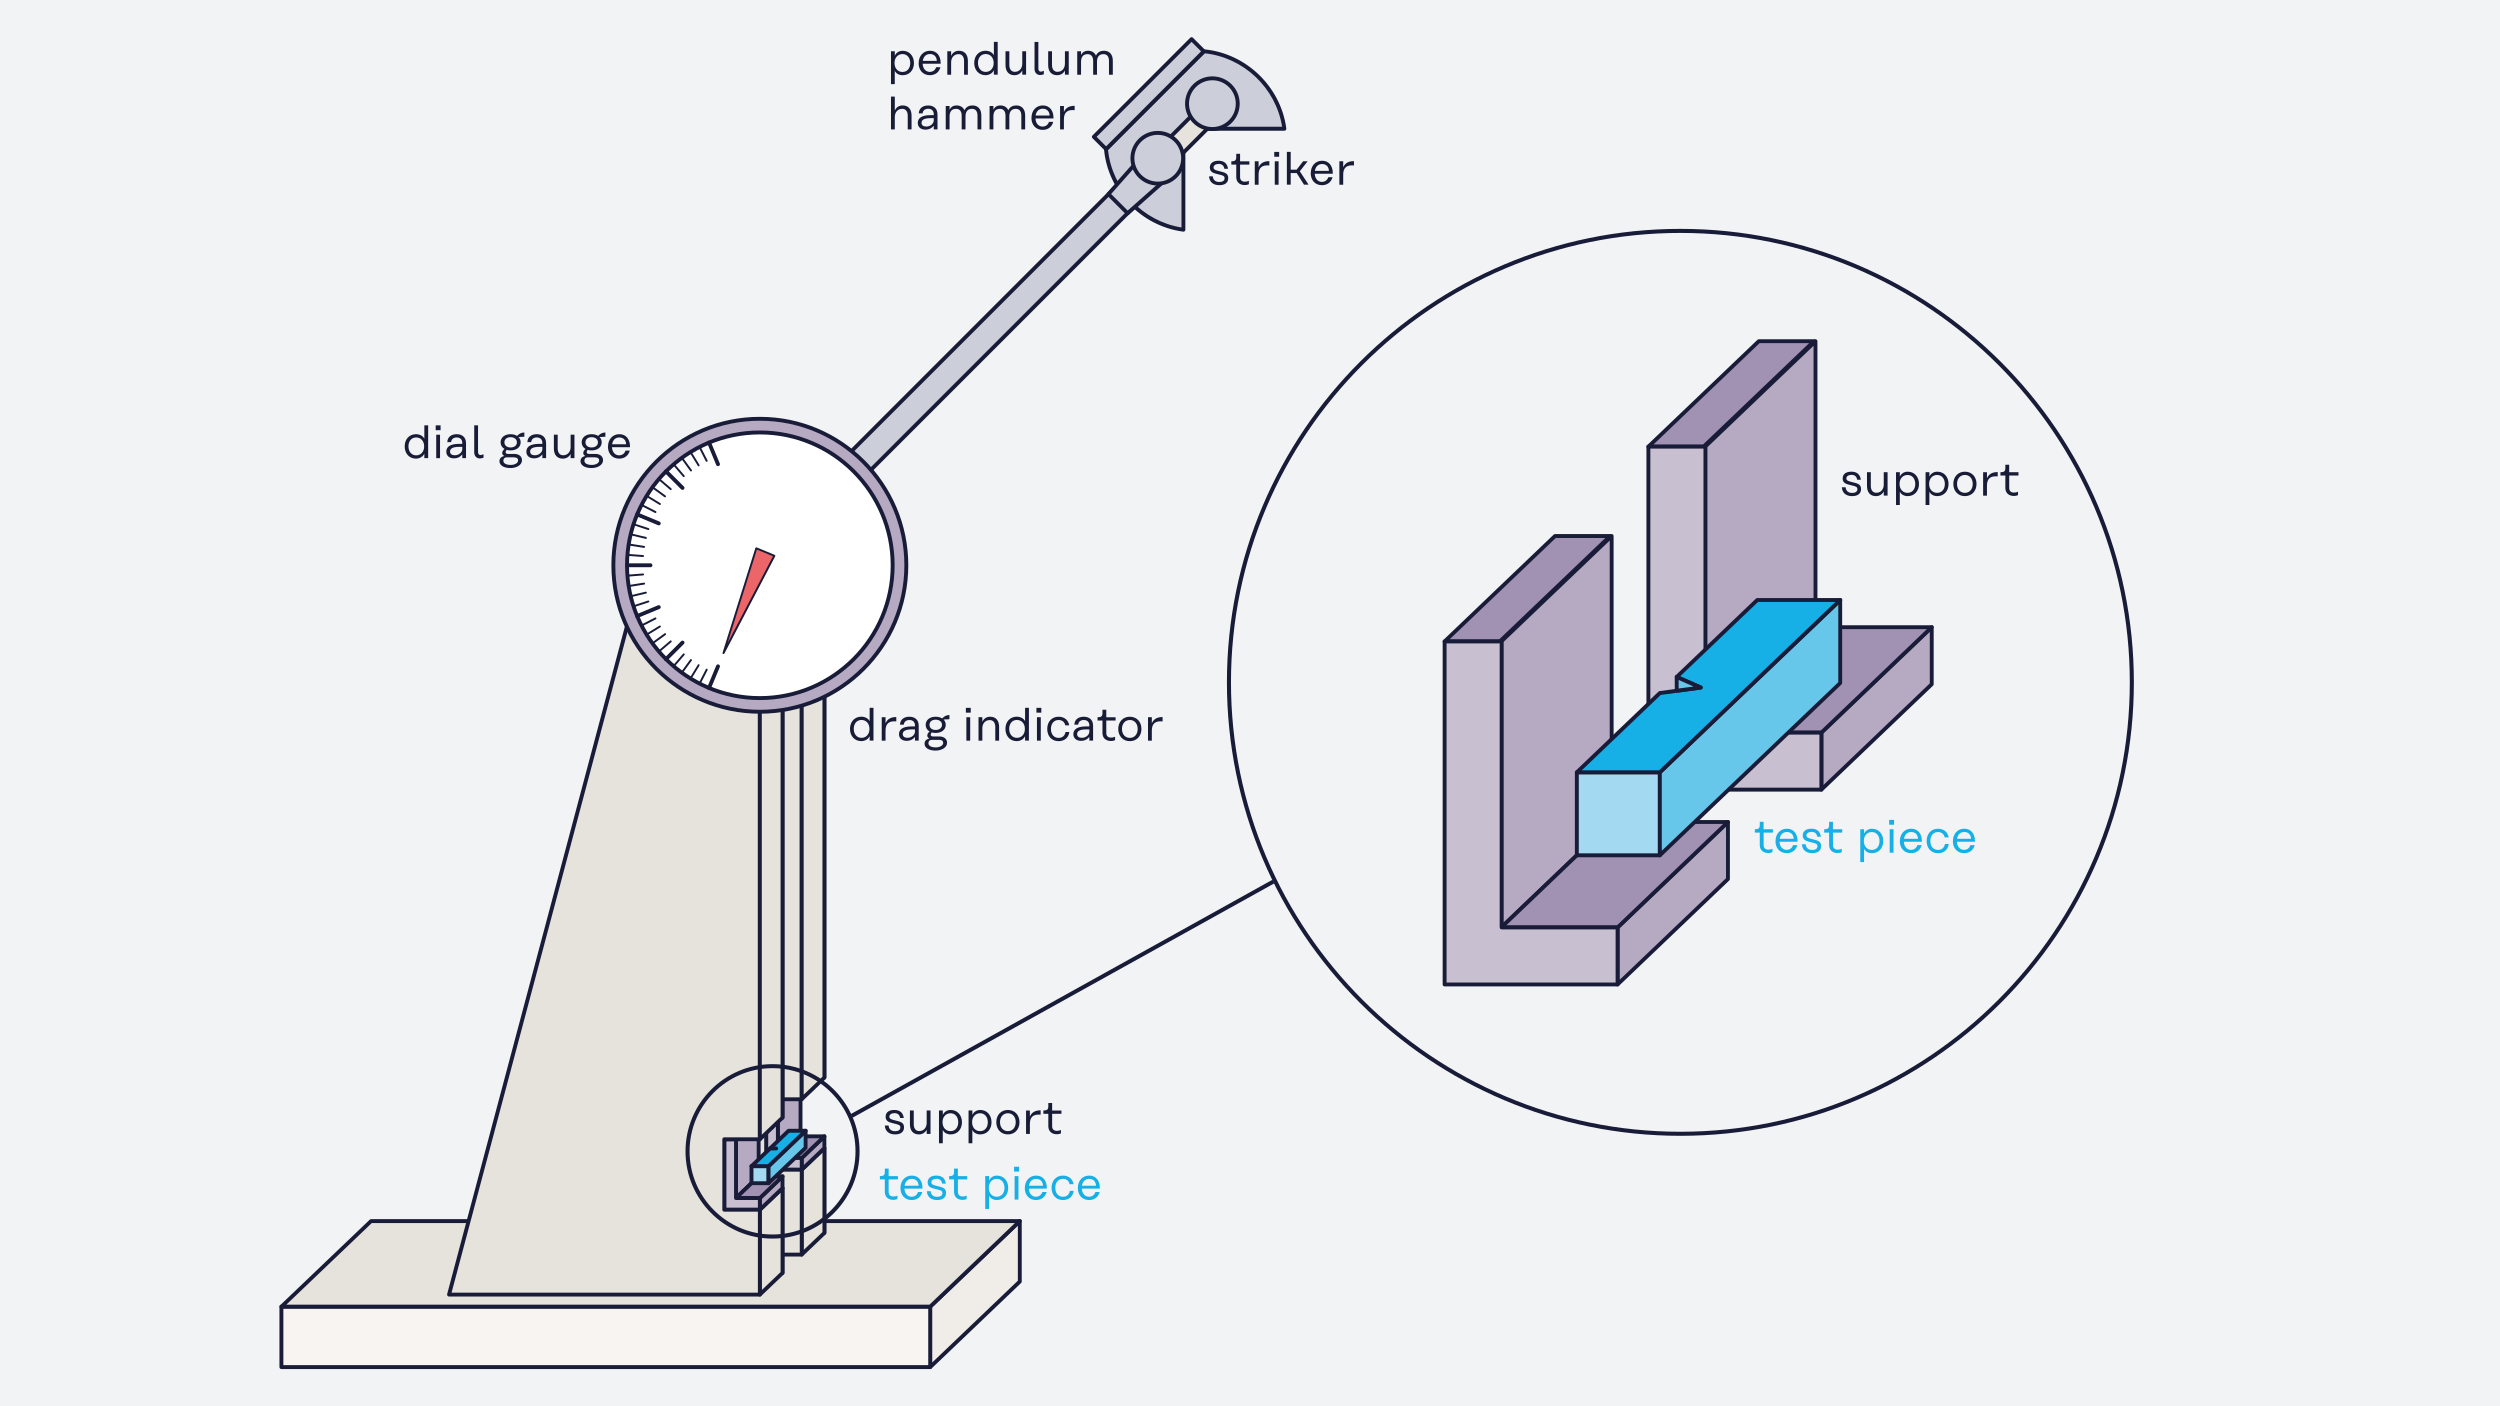 <?xml version="1.0" encoding="UTF-8"?>
<svg id="Ebene_1" data-name="Ebene 1" xmlns="http://www.w3.org/2000/svg" xmlns:xlink="http://www.w3.org/1999/xlink" viewBox="0 0 640 360">
  <defs>
    <style>
      .cls-1 {
        fill: none;
      }

      .cls-2 {
        clip-path: url(#clippath);
      }

      .cls-3 {
        fill: #f7f4f2;
      }

      .cls-4 {
        fill: #f2f3f5;
      }

      .cls-5 {
        fill: #66c7eb;
      }

      .cls-6 {
        fill: #f0ede8;
      }

      .cls-7 {
        fill: #ec6669;
      }

      .cls-8 {
        fill: #fff;
      }

      .cls-9 {
        fill: #e5e3db;
      }

      .cls-10 {
        fill: #b6a9c2;
      }

      .cls-11 {
        fill: #a192b3;
      }

      .cls-12 {
        fill: #a3d9f1;
      }

      .cls-13 {
        fill: #cccfd9;
      }

      .cls-14 {
        fill: #c8c0d1;
      }

      .cls-15 {
        fill: #191c38;
      }

      .cls-16 {
        fill: #191c37;
      }

      .cls-17 {
        fill: #16afe6;
      }

      .cls-18 {
        clip-path: url(#clippath-1);
      }

      .cls-19 {
        clip-path: url(#clippath-4);
      }

      .cls-20 {
        clip-path: url(#clippath-3);
      }

      .cls-21 {
        clip-path: url(#clippath-2);
      }
    </style>
    <clipPath id="clippath">
      <rect class="cls-1" width="640" height="360"/>
    </clipPath>
    <clipPath id="clippath-1">
      <rect class="cls-1" width="640" height="360"/>
    </clipPath>
    <clipPath id="clippath-2">
      <rect class="cls-1" width="640" height="360"/>
    </clipPath>
    <clipPath id="clippath-3">
      <rect class="cls-1" width="640" height="360"/>
    </clipPath>
    <clipPath id="clippath-4">
      <rect class="cls-1" width="640" height="360"/>
    </clipPath>
  </defs>
  <rect class="cls-4" width="640" height="360"/>
  <rect class="cls-13" x="174.13" y="93.82" width="133.92" height="6.9" transform="translate(1.83 198.96) rotate(-45)"/>
  <path class="cls-15" d="m196.18,147.77l-5.59-5.59,95.41-95.41,5.59,5.59-95.41,95.41Zm-4.17-5.59l4.17,4.17,93.99-93.99-4.17-4.17-93.99,93.99Z"/>
  <g class="cls-2">
    <path class="cls-13" d="m283.13,38.2c1.01,10.66,9.29,19.19,19.83,20.59v-19.73l-1.02-1.02,1.02-1.02v-4.08h4.08l1.02-1.02,1.02,1.02h19.73c-1.4-10.54-9.93-18.82-20.59-19.83l-25.09,25.09Z"/>
    <path class="cls-15" d="m302.96,59.3s-.04,0-.07,0c-10.72-1.43-19.24-10.27-20.26-21.04-.01-.15.04-.3.14-.4l25.09-25.09c.1-.11.25-.16.4-.14,10.76,1.02,19.61,9.54,21.04,20.26.02.14-.03.29-.12.4s-.23.17-.38.17h-19.73c-.13,0-.26-.05-.35-.15l-.67-.67-.67.67c-.09.09-.22.15-.35.15h-3.58v3.58c0,.13-.05.26-.15.35l-.67.67.67.67c.09.09.15.22.15.35v19.73c0,.14-.06.28-.17.38-.09.08-.21.12-.33.12Zm-19.31-20.9c1.06,10.01,8.89,18.24,18.81,19.83v-18.94l-.87-.88c-.2-.2-.2-.51,0-.71l.87-.88v-3.87c0-.28.22-.5.5-.5h3.87l.88-.88c.09-.09.22-.15.35-.15h0c.13,0,.26.05.35.15l.87.88h18.94c-1.58-9.92-9.82-17.75-19.83-18.81l-24.75,24.75Z"/>
  </g>
  <rect class="cls-13" x="276.41" y="21.88" width="35.38" height="4.44" transform="translate(69.1 215.01) rotate(-45)"/>
  <path class="cls-15" d="m283.16,38.67c-.13,0-.26-.05-.35-.15l-3.14-3.14c-.09-.09-.15-.22-.15-.35s.05-.26.15-.35l25.02-25.01c.2-.2.51-.2.71,0l3.14,3.14c.09.09.15.22.15.35s-.05.26-.15.35l-25.01,25.02c-.1.1-.23.15-.35.15Zm-2.43-3.64l2.43,2.43,24.31-24.31-2.43-2.43-24.31,24.31Z"/>
  <rect class="cls-9" x="297.15" y="31.57" width="14.08" height="5.19" transform="translate(64.94 225.11) rotate(-45)"/>
  <path class="cls-15" d="m301.05,41.69l-4.38-4.38,10.67-10.67,4.38,4.38-10.67,10.67Zm-2.97-4.38l2.97,2.97,9.25-9.25-2.96-2.97-9.25,9.25Z"/>
  <polygon class="cls-13" points="299.23 45.25 288.66 54.59 283.77 49.7 293.11 39.12 299.23 45.25"/>
  <path class="cls-15" d="m288.66,55.09c-.13,0-.26-.05-.35-.15l-4.9-4.9c-.19-.19-.2-.49-.02-.68l9.35-10.57c.09-.1.22-.16.36-.17.13,0,.27.05.37.15l6.12,6.12c.1.1.15.23.15.37,0,.14-.07.27-.17.36l-10.57,9.35c-.09.08-.21.13-.33.13Zm-4.21-5.42l4.23,4.23,9.82-8.68-5.37-5.37-8.68,9.82Z"/>
  <g class="cls-18">
    <path class="cls-13" d="m302.89,40.51c0,3.59-2.91,6.49-6.49,6.49s-6.49-2.91-6.49-6.49,2.91-6.49,6.49-6.49,6.49,2.91,6.49,6.49"/>
    <path class="cls-15" d="m296.39,47.5c-3.86,0-6.99-3.14-6.99-6.99s3.14-6.99,6.99-6.99,6.99,3.14,6.99,6.99-3.14,6.99-6.99,6.99Zm0-12.98c-3.3,0-5.99,2.69-5.99,5.99s2.69,5.99,5.99,5.99,5.99-2.69,5.99-5.99-2.69-5.99-5.99-5.99Z"/>
    <path class="cls-13" d="m316.86,26.53c0,3.59-2.91,6.49-6.49,6.49s-6.49-2.91-6.49-6.49,2.91-6.49,6.49-6.49,6.49,2.91,6.49,6.49"/>
    <path class="cls-15" d="m310.37,33.53c-3.86,0-6.99-3.14-6.99-6.99s3.14-6.99,6.99-6.99,6.99,3.14,6.99,6.99-3.14,6.99-6.99,6.99Zm0-12.98c-3.3,0-5.99,2.69-5.99,5.99s2.69,5.99,5.99,5.99,5.99-2.69,5.99-5.99-2.69-5.99-5.99-5.99Z"/>
  </g>
  <polygon class="cls-6" points="238.13 349.98 261.07 328.08 261.07 312.59 238.13 334.5 238.13 349.98"/>
  <path class="cls-15" d="m238.13,350.48c-.07,0-.13-.01-.2-.04-.18-.08-.3-.26-.3-.46v-15.48c0-.14.06-.27.15-.36l22.94-21.91c.15-.14.36-.18.54-.1.18.08.3.26.3.46v15.49c0,.14-.06.27-.15.36l-22.94,21.9c-.09.09-.22.14-.35.14Zm.5-15.77v14.1l21.94-20.95v-14.1l-21.94,20.95Z"/>
  <rect class="cls-3" x="72.04" y="334.5" width="166.08" height="15.48"/>
  <path class="cls-15" d="m238.13,350.48H72.04c-.28,0-.5-.22-.5-.5v-15.48c0-.28.22-.5.5-.5h166.08c.28,0,.5.22.5.5v15.48c0,.28-.22.5-.5.5Zm-165.58-1h165.08v-14.48H72.54v14.48Z"/>
  <polygon class="cls-9" points="94.98 312.59 72.05 334.5 238.13 334.5 261.07 312.59 94.98 312.59"/>
  <path class="cls-15" d="m238.13,335H72.05c-.2,0-.39-.12-.46-.31-.08-.19-.03-.41.12-.55l22.94-21.9c.09-.09.22-.14.35-.14h166.08c.2,0,.39.12.46.31.08.19.03.41-.12.55l-22.94,21.9c-.09.09-.22.14-.35.14Zm-164.84-1h164.64l21.89-20.9H95.18l-21.89,20.9Z"/>
  <polygon class="cls-9" points="201.95 293.9 201.95 275.86 211.05 275.86 211.05 128.91 181.2 128.91 131.49 315.63 211.05 315.63 211.05 293.9 201.95 293.9"/>
  <path class="cls-15" d="m211.05,316.13h-79.56c-.16,0-.3-.07-.4-.2s-.13-.28-.09-.43l49.71-186.72c.06-.22.26-.37.48-.37h29.85c.28,0,.5.22.5.5v146.95c0,.28-.22.5-.5.5h-8.6v17.04h8.6c.28,0,.5.22.5.5v21.73c0,.28-.22.5-.5.5Zm-78.91-1h78.41v-20.73h-8.6c-.28,0-.5-.22-.5-.5v-18.04c0-.28.22-.5.5-.5h8.6v-145.95h-28.97l-49.45,185.72Z"/>
  <polygon class="cls-9" points="205.24 321.17 211.05 315.63 211.05 293.9 205.24 299.45 205.24 321.17"/>
  <path class="cls-15" d="m205.24,321.67c-.07,0-.13-.01-.2-.04-.18-.08-.3-.26-.3-.46v-21.73c0-.14.06-.27.15-.36l5.81-5.55c.14-.14.36-.18.54-.1.18.08.3.26.3.46v21.73c0,.14-.06.27-.15.36l-5.81,5.55c-.09.09-.22.14-.35.14Zm.5-22.01v20.34l4.81-4.59v-20.34l-4.81,4.59Z"/>
  <polygon class="cls-10" points="205.24 296.45 211.05 290.9 211.05 293.9 205.24 299.45 205.24 296.45"/>
  <path class="cls-15" d="m205.24,299.95c-.07,0-.13-.01-.2-.04-.18-.08-.3-.26-.3-.46v-3c0-.14.06-.27.15-.36l5.81-5.55c.14-.14.36-.18.54-.1.18.08.3.26.3.46v3c0,.14-.06.27-.15.36l-5.81,5.55c-.09.09-.22.14-.35.14Zm.5-3.29v1.62l4.81-4.59v-1.62l-4.81,4.59Z"/>
  <polygon class="cls-10" points="199.13 281.4 204.94 275.86 204.94 290.9 199.13 296.45 199.13 281.4"/>
  <path class="cls-15" d="m199.13,296.95c-.07,0-.13-.01-.2-.04-.18-.08-.3-.26-.3-.46v-15.04c0-.14.06-.27.15-.36l5.81-5.55c.15-.14.36-.18.54-.1.18.08.3.26.3.46v15.04c0,.14-.06.27-.15.36l-5.81,5.55c-.09.09-.22.14-.35.14Zm.5-15.33v13.66l4.81-4.59v-13.66l-4.81,4.59Z"/>
  <polygon class="cls-11" points="199.05 281.4 204.86 275.86 201.95 275.86 196.14 281.4 199.05 281.4"/>
  <path class="cls-15" d="m199.05,281.9h-2.9c-.2,0-.39-.12-.46-.31-.08-.19-.03-.41.12-.55l5.81-5.55c.09-.09.22-.14.35-.14h2.9c.2,0,.39.12.46.31.08.19.03.41-.12.55l-5.81,5.55c-.09.09-.22.14-.35.14Zm-1.66-1h1.46l4.76-4.55h-1.46l-4.76,4.55Z"/>
  <polygon class="cls-11" points="205.24 296.45 211.05 290.9 204.94 290.9 199.13 296.45 205.24 296.45"/>
  <path class="cls-15" d="m205.24,296.95h-6.12c-.2,0-.39-.12-.46-.31-.08-.19-.03-.41.12-.55l5.81-5.55c.09-.09.22-.14.35-.14h6.12c.2,0,.39.12.46.31.08.19.03.41-.12.55l-5.81,5.55c-.09.09-.22.14-.35.14Zm-4.87-1h4.67l4.76-4.55h-4.67l-4.76,4.55Z"/>
  <polygon class="cls-14" points="205.24 296.45 199.15 296.45 199.15 281.4 196.15 281.4 196.15 299.45 205.24 299.45 205.24 296.45"/>
  <path class="cls-15" d="m205.24,299.95h-9.1c-.28,0-.5-.22-.5-.5v-18.04c0-.28.22-.5.5-.5h3c.28,0,.5.22.5.5v14.54h5.6c.28,0,.5.22.5.5v3c0,.28-.22.5-.5.5Zm-8.6-1h8.1v-2h-5.6c-.28,0-.5-.22-.5-.5v-14.54h-2v17.04Z"/>
  <polygon class="cls-9" points="196.15 299.45 196.15 281.4 205.24 281.4 205.24 134.46 175.39 134.46 125.68 321.18 205.24 321.18 205.24 299.45 196.15 299.45"/>
  <path class="cls-15" d="m205.24,321.68h-79.56c-.16,0-.3-.07-.4-.2s-.13-.28-.09-.43l49.71-186.72c.06-.22.26-.37.48-.37h29.85c.28,0,.5.22.5.5v146.95c0,.28-.22.5-.5.5h-8.6v17.04h8.6c.28,0,.5.22.5.5v21.73c0,.28-.22.5-.5.5Zm-78.91-1h78.41v-20.73h-8.6c-.28,0-.5-.22-.5-.5v-18.04c0-.28.22-.5.5-.5h8.6v-145.95h-28.97l-49.45,185.72Z"/>
  <polygon class="cls-9" points="205.24 281.4 211.05 275.86 211.05 128.91 205.24 134.46 205.24 281.4"/>
  <path class="cls-15" d="m205.24,281.9c-.07,0-.13-.01-.2-.04-.18-.08-.3-.26-.3-.46v-146.95c0-.14.06-.27.15-.36l5.81-5.55c.14-.14.36-.18.54-.1.18.08.3.26.3.46v146.95c0,.14-.06.27-.15.36l-5.81,5.55c-.09.09-.22.14-.35.14Zm.5-147.23v145.56l4.81-4.59v-145.56l-4.81,4.59Z"/>
  <polygon class="cls-9" points="191.23 304.15 191.23 286.11 200.33 286.11 200.33 139.16 170.48 139.16 120.77 325.88 200.33 325.88 200.33 304.15 191.23 304.15"/>
  <path class="cls-15" d="m200.33,326.38h-79.56c-.16,0-.3-.07-.4-.2s-.13-.28-.09-.43l49.71-186.72c.06-.22.26-.37.48-.37h29.85c.28,0,.5.22.5.5v146.95c0,.28-.22.5-.5.5h-8.6v17.04h8.6c.28,0,.5.22.5.5v21.73c0,.28-.22.5-.5.5Zm-78.91-1h78.41v-20.73h-8.6c-.28,0-.5-.22-.5-.5v-18.04c0-.28.22-.5.5-.5h8.6v-145.95h-28.97l-49.45,185.72Z"/>
  <polygon class="cls-9" points="194.52 331.42 200.33 325.88 200.33 304.15 194.52 309.7 194.52 331.42"/>
  <path class="cls-15" d="m194.52,331.92c-.07,0-.13-.01-.2-.04-.18-.08-.3-.26-.3-.46v-21.73c0-.14.06-.27.15-.36l5.81-5.55c.14-.14.36-.18.54-.1s.3.26.3.46v21.73c0,.14-.06.27-.15.36l-5.81,5.55c-.09.09-.22.14-.35.14Zm.5-22.01v20.34l4.81-4.59v-20.34l-4.81,4.59Z"/>
  <polygon class="cls-10" points="194.52 306.7 200.33 301.15 200.33 304.15 194.52 309.7 194.52 306.7"/>
  <path class="cls-15" d="m194.52,310.2c-.07,0-.13-.01-.2-.04-.18-.08-.3-.26-.3-.46v-3c0-.14.06-.27.15-.36l5.81-5.55c.14-.14.36-.18.54-.1s.3.26.3.46v3c0,.14-.06.27-.15.36l-5.81,5.55c-.09.09-.22.14-.35.14Zm.5-3.29v1.62l4.81-4.59v-1.62l-4.81,4.59Z"/>
  <polygon class="cls-10" points="188.41 291.65 194.21 286.11 194.21 301.15 188.41 306.7 188.41 291.65"/>
  <path class="cls-15" d="m188.41,307.2c-.07,0-.13-.01-.2-.04-.18-.08-.3-.26-.3-.46v-15.04c0-.14.06-.27.15-.36l5.81-5.55c.14-.14.36-.18.54-.1.18.08.3.26.3.46v15.04c0,.14-.06.27-.15.36l-5.81,5.55c-.09.09-.22.14-.35.14Zm.5-15.33v13.66l4.81-4.59v-13.66l-4.81,4.59Z"/>
  <polygon class="cls-11" points="188.33 291.65 194.14 286.11 191.23 286.11 185.42 291.65 188.33 291.65"/>
  <path class="cls-15" d="m188.33,292.15h-2.9c-.2,0-.39-.12-.46-.31-.08-.19-.03-.41.12-.55l5.81-5.55c.09-.09.22-.14.35-.14h2.9c.2,0,.39.12.46.31.08.19.03.41-.12.55l-5.81,5.55c-.09.09-.22.14-.35.14Zm-1.66-1h1.46l4.76-4.55h-1.46l-4.76,4.55Z"/>
  <polygon class="cls-11" points="194.52 306.7 200.33 301.15 194.21 301.15 188.41 306.7 194.52 306.7"/>
  <path class="cls-15" d="m194.52,307.2h-6.12c-.2,0-.39-.12-.46-.31-.08-.19-.03-.41.12-.55l5.81-5.55c.09-.09.22-.14.35-.14h6.12c.2,0,.39.12.46.31.08.19.03.41-.12.55l-5.81,5.55c-.09.09-.22.14-.35.14Zm-4.87-1h4.67l4.76-4.55h-4.67l-4.76,4.55Z"/>
  <polygon class="cls-14" points="194.52 306.7 188.42 306.7 188.42 291.65 185.42 291.65 185.42 309.7 194.52 309.7 194.52 306.7"/>
  <path class="cls-15" d="m194.52,310.2h-9.1c-.28,0-.5-.22-.5-.5v-18.04c0-.28.22-.5.5-.5h3c.28,0,.5.22.5.5v14.54h5.6c.28,0,.5.22.5.5v3c0,.28-.22.5-.5.5Zm-8.6-1h8.1v-2h-5.6c-.28,0-.5-.22-.5-.5v-14.54h-2v17.04Z"/>
  <polygon class="cls-9" points="185.42 309.7 185.42 291.65 194.52 291.65 194.52 144.71 164.67 144.71 114.96 331.42 194.52 331.42 194.52 309.7 185.42 309.7"/>
  <path class="cls-15" d="m194.52,331.92h-79.56c-.16,0-.3-.07-.4-.2s-.13-.28-.09-.43l49.71-186.72c.06-.22.26-.37.48-.37h29.85c.28,0,.5.22.5.5v146.95c0,.28-.22.5-.5.5h-8.6v17.04h8.6c.28,0,.5.22.5.5v21.73c0,.28-.22.5-.5.5Zm-78.91-1h78.41v-20.73h-8.6c-.28,0-.5-.22-.5-.5v-18.04c0-.28.22-.5.5-.5h8.6v-145.95h-28.97l-49.45,185.72Z"/>
  <polygon class="cls-9" points="194.52 291.65 200.33 286.11 200.33 139.16 194.52 144.71 194.52 291.65"/>
  <path class="cls-15" d="m194.52,292.15c-.07,0-.13-.01-.2-.04-.18-.08-.3-.26-.3-.46v-146.95c0-.14.06-.27.15-.36l5.81-5.55c.14-.14.36-.18.54-.1.18.08.3.26.3.46v146.95c0,.14-.06.27-.15.36l-5.81,5.55c-.09.09-.22.14-.35.14Zm.5-147.23v145.56l4.81-4.59v-145.56l-4.81,4.59Z"/>
  <rect class="cls-12" x="192.38" y="298.54" width="4.37" height="4.37"/>
  <path class="cls-15" d="m196.75,303.4h-4.37c-.28,0-.5-.22-.5-.5v-4.37c0-.28.22-.5.5-.5h4.37c.28,0,.5.22.5.5v4.37c0,.28-.22.5-.5.5Zm-3.87-1h3.37v-3.37h-3.37v3.37Z"/>
  <polygon class="cls-5" points="206.24 289.47 196.75 298.54 196.75 302.9 206.24 293.84 206.24 289.47"/>
  <path class="cls-15" d="m196.75,303.4c-.07,0-.13-.01-.2-.04-.18-.08-.3-.26-.3-.46v-4.37c0-.14.06-.27.15-.36l9.49-9.06c.14-.14.36-.18.54-.1.18.08.3.26.3.46v4.37c0,.14-.06.27-.15.36l-9.49,9.06c-.09.09-.22.14-.35.14Zm.5-4.65v2.98l8.49-8.11v-2.98l-8.49,8.11Z"/>
  <polygon class="cls-17" points="206.24 289.47 196.75 298.54 192.38 298.54 201.87 289.47 206.24 289.47"/>
  <path class="cls-15" d="m196.75,299.04h-4.37c-.2,0-.39-.12-.46-.31-.08-.19-.03-.41.12-.55l9.49-9.06c.09-.09.22-.14.35-.14h4.37c.2,0,.39.12.46.31.08.19.03.41-.12.55l-9.49,9.06c-.09.09-.22.14-.35.14Zm-3.12-1h2.92l8.44-8.06h-2.92l-8.44,8.06Z"/>
  <path class="cls-15" d="m198.7,294.5h-1.57c-.28,0-.5-.22-.5-.5s.22-.5.5-.5h1.57c.28,0,.5.22.5.5s-.22.5-.5.5Z"/>
  <g class="cls-21">
    <path class="cls-10" d="m232.02,144.71c0,20.71-16.79,37.5-37.5,37.5s-37.5-16.79-37.5-37.5,16.79-37.5,37.5-37.5,37.5,16.79,37.5,37.5"/>
    <path class="cls-15" d="m194.52,182.71c-20.95,0-38-17.05-38-38s17.05-38,38-38,38,17.05,38,38-17.05,38-38,38Zm0-75c-20.4,0-37,16.6-37,37s16.6,37,37,37,37-16.6,37-37-16.6-37-37-37Z"/>
    <path class="cls-8" d="m228.52,144.71c0,18.78-15.22,34-34,34s-34-15.22-34-34,15.22-34,34-34,34,15.22,34,34"/>
    <path class="cls-15" d="m194.52,179.21c-19.02,0-34.5-15.48-34.5-34.5s15.48-34.5,34.5-34.5,34.5,15.48,34.5,34.5-15.48,34.5-34.5,34.5Zm0-68c-18.47,0-33.5,15.03-33.5,33.5s15.03,33.5,33.5,33.5,33.5-15.03,33.5-33.5-15.03-33.5-33.5-33.5Z"/>
  </g>
  <path class="cls-15" d="m180.9,118.23c-.09,0-.18-.05-.22-.14l-1.82-3.56c-.06-.12-.01-.27.11-.34.12-.06.27-.01.34.11l1.82,3.56c.06.12.01.27-.11.34-.04.02-.07.03-.11.03Z"/>
  <path class="cls-15" d="m178.85,119.38c-.08,0-.17-.04-.21-.12l-2.09-3.41c-.07-.12-.04-.27.08-.34.12-.07.27-.04.34.08l2.09,3.41c.07.12.04.27-.08.34-.04.02-.09.04-.13.04Z"/>
  <path class="cls-15" d="m176.89,120.69c-.08,0-.15-.04-.2-.1l-2.35-3.24c-.08-.11-.06-.27.06-.35.11-.08.27-.06.35.06l2.35,3.24c.08.11.06.27-.06.35-.04.03-.1.05-.15.05Z"/>
  <path class="cls-15" d="m175.04,122.14c-.07,0-.14-.03-.19-.09l-2.6-3.04c-.09-.1-.08-.26.03-.35.1-.09.26-.08.35.03l2.6,3.04c.09.1.08.26-.03.35-.05.04-.1.06-.16.06Z"/>
  <path class="cls-15" d="m183.81,119.34c-.2,0-.38-.12-.46-.31l-2.3-5.54c-.11-.26.02-.55.27-.65.25-.1.55.02.65.27l2.3,5.54c.11.26-.02.55-.27.65-.06.03-.13.04-.19.04Z"/>
  <path class="cls-15" d="m171.71,125.47c-.06,0-.12-.02-.16-.06l-3.04-2.6c-.1-.09-.12-.25-.03-.35.09-.1.25-.12.35-.03l3.04,2.6c.1.09.12.25.03.35-.05.06-.12.09-.19.09Z"/>
  <path class="cls-15" d="m170.25,127.32c-.05,0-.1-.02-.15-.05l-3.24-2.35c-.11-.08-.14-.24-.06-.35.08-.11.24-.14.35-.06l3.24,2.35c.11.08.14.24.06.35-.05.07-.12.1-.2.1Z"/>
  <path class="cls-15" d="m168.94,129.28s-.09-.01-.13-.04l-3.41-2.09c-.12-.07-.15-.23-.08-.34.07-.12.23-.15.34-.08l3.41,2.09c.12.07.15.23.08.34-.05.08-.13.12-.21.12Z"/>
  <path class="cls-15" d="m167.79,131.34s-.08,0-.11-.03l-3.56-1.82c-.12-.06-.17-.21-.11-.34.06-.12.21-.17.34-.11l3.56,1.82c.12.06.17.21.11.34-.04.09-.13.14-.22.14Z"/>
  <path class="cls-15" d="m174.72,125.41c-.13,0-.26-.05-.35-.15l-4.24-4.24c-.2-.2-.2-.51,0-.71s.51-.2.71,0l4.24,4.24c.2.2.2.51,0,.71-.1.1-.23.15-.35.15Z"/>
  <path class="cls-15" d="m165.99,135.69s-.05,0-.08-.01l-3.8-1.24c-.13-.04-.2-.18-.16-.31.04-.13.19-.2.31-.16l3.8,1.24c.13.04.2.18.16.31-.03.11-.13.17-.24.17Z"/>
  <path class="cls-15" d="m165.35,137.95s-.04,0-.06,0l-3.89-.93c-.13-.03-.22-.17-.18-.3.03-.13.16-.22.3-.18l3.89.93c.13.03.22.17.18.3-.03.11-.13.19-.24.19Z"/>
  <path class="cls-15" d="m164.89,140.26s-.03,0-.04,0l-3.95-.63c-.14-.02-.23-.15-.21-.29.02-.14.15-.23.29-.21l3.95.63c.14.02.23.15.21.29-.02.12-.13.21-.25.21Z"/>
  <path class="cls-15" d="m164.62,142.6s-.01,0-.02,0l-3.99-.31c-.14-.01-.24-.13-.23-.27.01-.14.15-.25.27-.23l3.99.31c.14.01.24.13.23.27-.01.13-.12.23-.25.23Z"/>
  <path class="cls-15" d="m168.65,134.49c-.06,0-.13-.01-.19-.04l-5.54-2.3c-.25-.11-.38-.4-.27-.65.11-.25.4-.38.65-.27l5.54,2.3c.25.11.38.4.27.65-.08.19-.27.31-.46.31Z"/>
  <path class="cls-15" d="m160.63,147.62c-.13,0-.24-.1-.25-.23-.01-.14.09-.26.23-.27l3.99-.31c.13-.01.26.09.27.23.01.14-.09.26-.23.27l-3.99.31s-.01,0-.02,0Z"/>
  <path class="cls-15" d="m160.94,150.28c-.12,0-.23-.09-.25-.21-.02-.14.07-.26.21-.29l3.95-.63c.13-.02.26.07.29.21.02.14-.07.26-.21.29l-3.95.63s-.03,0-.04,0Z"/>
  <path class="cls-15" d="m161.46,152.89c-.11,0-.22-.08-.24-.19-.03-.13.05-.27.18-.3l3.89-.93c.14-.03.27.05.3.18.03.13-.05.27-.18.3l-3.89.93s-.04,0-.06,0Z"/>
  <path class="cls-15" d="m162.19,155.46c-.11,0-.2-.07-.24-.17-.04-.13.03-.27.16-.31l3.8-1.24c.13-.04.27.03.31.16.04.13-.03.27-.16.31l-3.8,1.24s-.05.01-.08.01Z"/>
  <path class="cls-15" d="m166.52,145.21h-6c-.28,0-.5-.22-.5-.5s.22-.5.5-.5h6c.28,0,.5.22.5.5s-.22.5-.5.5Z"/>
  <path class="cls-15" d="m164.23,160.39c-.09,0-.18-.05-.22-.14-.06-.12-.01-.27.11-.34l3.56-1.82c.12-.06.27-.01.34.11.06.12.01.27-.11.34l-3.56,1.82s-.07.03-.11.03Z"/>
  <path class="cls-15" d="m165.53,162.72c-.08,0-.17-.04-.21-.12-.07-.12-.04-.27.08-.34l3.41-2.09c.12-.07.27-.04.34.08.07.12.04.27-.08.34l-3.41,2.09s-.09.04-.13.04Z"/>
  <path class="cls-15" d="m167.02,164.94c-.08,0-.15-.04-.2-.1-.08-.11-.06-.27.06-.35l3.24-2.35c.11-.08.27-.06.35.06.08.11.06.27-.06.35l-3.24,2.35s-.1.05-.15.05Z"/>
  <path class="cls-15" d="m168.67,167.04c-.07,0-.14-.03-.19-.09-.09-.1-.08-.26.03-.35l3.04-2.6c.11-.09.26-.08.35.03.09.11.08.26-.03.35l-3.04,2.6s-.1.06-.16.06Z"/>
  <path class="cls-15" d="m163.11,158.22c-.2,0-.38-.12-.46-.31-.11-.26.02-.55.27-.65l5.54-2.3c.25-.1.55.02.65.27.11.26-.02.55-.27.65l-5.54,2.3c-.06.03-.13.04-.19.04Z"/>
  <path class="cls-15" d="m172.44,170.81c-.06,0-.12-.02-.16-.06-.1-.09-.12-.25-.03-.35l2.6-3.04c.09-.1.25-.12.35-.03.1.09.12.25.03.35l-2.6,3.04c-.05.06-.12.09-.19.09Z"/>
  <path class="cls-15" d="m174.54,172.46c-.05,0-.1-.02-.15-.05-.11-.08-.14-.24-.06-.35l2.35-3.24c.08-.11.24-.14.35-.06.11.08.14.24.06.35l-2.35,3.24c-.05.07-.12.1-.2.1Z"/>
  <path class="cls-15" d="m176.76,173.95s-.09-.01-.13-.04c-.12-.07-.15-.23-.08-.34l2.09-3.41c.07-.12.23-.16.34-.08.12.07.15.23.08.34l-2.09,3.41c-.05.08-.13.12-.21.12Z"/>
  <path class="cls-15" d="m179.09,175.25s-.08,0-.11-.03c-.12-.06-.17-.21-.11-.34l1.82-3.56c.06-.12.21-.17.34-.11.12.06.17.21.11.34l-1.82,3.56c-.04.09-.13.14-.22.14Z"/>
  <path class="cls-15" d="m170.48,169.25c-.13,0-.26-.05-.35-.15-.2-.2-.2-.51,0-.71l4.24-4.24c.2-.2.51-.2.71,0s.2.51,0,.71l-4.24,4.24c-.1.1-.23.15-.35.15Z"/>
  <path class="cls-15" d="m181.51,176.62c-.06,0-.13-.01-.19-.04-.25-.11-.38-.4-.27-.65l2.3-5.54c.11-.26.4-.38.65-.27.25.11.38.4.27.65l-2.3,5.54c-.08.19-.27.31-.46.31Z"/>
  <polygon class="cls-7" points="198.24 142.27 185.21 167.19 193.62 140.36 198.24 142.27"/>
  <path class="cls-15" d="m185.21,167.44s-.06,0-.1-.02c-.12-.05-.18-.18-.14-.31l8.41-26.82c.02-.07.07-.12.13-.15.06-.03.14-.03.2,0l4.62,1.91c.06.03.12.08.14.15s.02.14-.01.2l-13.02,24.91c-.04.08-.13.13-.22.13Zm8.56-26.74l-7.49,23.89,11.6-22.19-4.11-1.7Z"/>
  <polygon class="cls-10" points="466.27 187.55 494.54 160.56 494.54 175.16 466.27 202.15 466.27 187.55"/>
  <path class="cls-15" d="m466.27,202.65c-.07,0-.13-.01-.2-.04-.18-.08-.3-.26-.3-.46v-14.6c0-.14.06-.27.15-.36l28.26-26.99c.15-.14.36-.18.54-.1s.3.26.3.46v14.6c0,.14-.06.27-.15.36l-28.26,26.99c-.1.09-.22.14-.35.14Zm.5-14.89v13.22l27.26-26.04v-13.22l-27.26,26.04Z"/>
  <polygon class="cls-10" points="436.51 114.34 464.77 87.35 464.77 160.56 436.51 187.55 436.51 114.34"/>
  <path class="cls-15" d="m436.51,188.05c-.07,0-.13-.01-.2-.04-.18-.08-.3-.26-.3-.46v-73.21c0-.14.06-.27.15-.36l28.26-26.99c.15-.14.36-.18.54-.1s.3.26.3.46v73.21c0,.14-.06.27-.15.36l-28.26,26.99c-.1.09-.22.14-.35.14Zm.5-73.5v71.83l27.26-26.03v-71.83l-27.26,26.04Z"/>
  <polygon class="cls-11" points="436.12 114.34 464.39 87.35 450.25 87.35 421.99 114.34 436.12 114.34"/>
  <path class="cls-15" d="m436.12,114.84h-14.13c-.2,0-.39-.12-.46-.31s-.03-.41.12-.55l28.26-26.99c.09-.09.22-.14.35-.14h14.13c.2,0,.39.12.46.31s.03.41-.12.55l-28.26,26.99c-.09.09-.22.14-.35.14Zm-12.88-1h12.68l27.21-25.99h-12.68l-27.21,25.99Z"/>
  <polygon class="cls-11" points="466.27 187.55 494.54 160.56 464.77 160.56 436.51 187.55 466.27 187.55"/>
  <path class="cls-15" d="m466.27,188.05h-29.77c-.2,0-.39-.12-.46-.31-.08-.19-.03-.41.12-.55l28.26-26.99c.09-.09.22-.14.35-.14h29.76c.2,0,.39.12.46.31s.03.41-.12.55l-28.26,26.99c-.09.09-.22.14-.35.14Zm-28.52-1h28.32l27.21-25.99h-28.32l-27.22,25.99Z"/>
  <polygon class="cls-14" points="466.27 187.55 436.59 187.55 436.59 114.34 421.99 114.34 421.99 202.15 466.27 202.15 466.27 187.55"/>
  <path class="cls-15" d="m466.27,202.65h-44.28c-.28,0-.5-.22-.5-.5v-87.81c0-.28.22-.5.5-.5h14.6c.28,0,.5.22.5.5v72.71h29.18c.28,0,.5.22.5.5v14.6c0,.28-.22.5-.5.5Zm-43.78-1h43.28v-13.6h-29.18c-.28,0-.5-.22-.5-.5v-72.71h-13.6v86.81Z"/>
  <polygon class="cls-10" points="414.1 237.42 442.36 210.43 442.36 225.03 414.1 252.02 414.1 237.42"/>
  <path class="cls-15" d="m414.1,252.52c-.07,0-.13-.01-.2-.04-.18-.08-.3-.26-.3-.46v-14.6c0-.14.06-.27.15-.36l28.26-26.99c.15-.14.36-.18.54-.1.18.08.3.26.3.46v14.6c0,.14-.06.27-.15.36l-28.26,26.99c-.1.09-.22.14-.35.14Zm.5-14.88v13.22l27.26-26.04v-13.22l-27.26,26.04Z"/>
  <polygon class="cls-10" points="384.33 164.21 412.6 137.22 412.6 210.43 384.33 237.42 384.33 164.21"/>
  <path class="cls-15" d="m384.33,237.92c-.07,0-.13-.01-.2-.04-.18-.08-.3-.26-.3-.46v-73.21c0-.14.06-.27.15-.36l28.26-26.99c.15-.14.36-.18.54-.1.18.08.3.26.3.46v73.21c0,.14-.06.27-.15.36l-28.26,26.99c-.1.09-.22.14-.35.14Zm.5-73.5v71.83l27.26-26.04v-71.83l-27.26,26.04Z"/>
  <polygon class="cls-11" points="383.95 164.21 412.21 137.22 398.08 137.22 369.82 164.21 383.95 164.21"/>
  <path class="cls-15" d="m383.95,164.71h-14.13c-.2,0-.39-.12-.46-.31s-.03-.41.12-.55l28.26-26.99c.09-.09.22-.14.35-.14h14.13c.2,0,.39.12.46.31s.03.41-.12.55l-28.26,26.99c-.09.09-.22.14-.35.14Zm-12.88-1h12.68l27.21-25.99h-12.68l-27.22,25.99Z"/>
  <polygon class="cls-11" points="414.1 237.42 442.36 210.43 412.6 210.43 384.34 237.42 414.1 237.42"/>
  <path class="cls-15" d="m414.1,237.92h-29.77c-.2,0-.39-.12-.46-.31-.08-.19-.03-.41.12-.55l28.26-26.99c.09-.09.22-.14.35-.14h29.76c.2,0,.39.12.46.31.08.19.03.41-.12.55l-28.26,26.99c-.09.09-.22.14-.35.14Zm-28.52-1h28.32l27.21-25.99h-28.32l-27.21,25.99Z"/>
  <polygon class="cls-14" points="414.1 237.42 384.42 237.42 384.42 164.21 369.82 164.21 369.82 252.02 414.1 252.02 414.1 237.42"/>
  <path class="cls-15" d="m414.1,252.52h-44.28c-.28,0-.5-.22-.5-.5v-87.81c0-.28.22-.5.5-.5h14.6c.28,0,.5.22.5.5v72.71h29.18c.28,0,.5.22.5.5v14.6c0,.28-.22.5-.5.5Zm-43.78-1h43.28v-13.6h-29.18c-.28,0-.5-.22-.5-.5v-72.71h-13.6v86.81Z"/>
  <rect class="cls-12" x="403.67" y="197.71" width="21.25" height="21.25"/>
  <path class="cls-15" d="m424.92,219.46h-21.25c-.28,0-.5-.22-.5-.5v-21.25c0-.28.22-.5.5-.5h21.25c.28,0,.5.22.5.5v21.25c0,.28-.22.5-.5.5Zm-20.75-1h20.25v-20.25h-20.25v20.25Z"/>
  <polygon class="cls-5" points="471.1 153.6 424.92 197.71 424.92 218.96 471.1 174.86 471.1 153.6"/>
  <path class="cls-15" d="m424.92,219.46c-.07,0-.13-.01-.2-.04-.18-.08-.3-.26-.3-.46v-21.25c0-.14.06-.27.15-.36l46.18-44.11c.15-.14.36-.18.54-.1.18.08.3.26.3.46v21.25c0,.14-.06.27-.15.36l-46.18,44.11c-.1.09-.22.14-.35.14Zm.5-21.54v19.87l45.18-43.15v-19.87l-45.18,43.15Z"/>
  <polygon class="cls-17" points="449.85 153.6 429.23 173.3 435.38 176.01 424.92 177.42 403.67 197.71 424.92 197.71 471.1 153.6 449.85 153.6"/>
  <path class="cls-15" d="m424.92,198.21h-21.25c-.2,0-.39-.12-.46-.31-.08-.19-.03-.41.12-.55l21.25-20.3c.08-.07.17-.12.28-.13l8.71-1.17-4.53-2c-.15-.07-.26-.21-.29-.37-.03-.16.03-.33.15-.45l20.62-19.69c.09-.09.22-.14.35-.14h21.25c.2,0,.39.12.46.31s.03.41-.12.55l-46.19,44.11c-.09.09-.22.14-.35.14Zm-20-1h19.8l45.14-43.11h-19.8l-19.94,19.04,5.47,2.41c.21.09.33.31.29.53-.03.22-.21.4-.43.43l-10.3,1.39-20.23,19.32Z"/>
  <polygon class="cls-5" points="429.23 173.3 429.25 176.83 435.39 176.01 429.23 173.3"/>
  <path class="cls-15" d="m429.25,177.33c-.12,0-.24-.04-.33-.12-.11-.09-.17-.23-.17-.37l-.02-3.54c0-.17.08-.33.23-.42s.32-.11.48-.04l6.15,2.71c.21.09.33.31.29.53-.03.22-.21.4-.43.43l-6.13.83s-.04,0-.07,0Zm.48-3.27v2.2s3.82-.51,3.82-.51l-3.82-1.68Z"/>
  <g class="cls-20">
    <path class="cls-15" d="m430.18,290.77c-64.01,0-116.09-52.08-116.09-116.09s52.08-116.09,116.09-116.09,116.09,52.08,116.09,116.09-52.08,116.09-116.09,116.09Zm0-231.14c-63.44,0-115.05,51.61-115.05,115.05s51.61,115.05,115.05,115.05,115.05-51.61,115.05-115.05-51.61-115.05-115.05-115.05Z"/>
  </g>
  <g>
    <path class="cls-16" d="m103.6,114.27c0-1.8,1.15-3.12,2.9-3.12.92,0,1.8.44,2.11,1.14h.02v-3.41h.98v8.4h-.98v-1.13h-.01c-.35.77-1.22,1.26-2.12,1.26-1.75,0-2.9-1.33-2.9-3.14Zm.96,0c0,1.32.77,2.3,1.98,2.3s2.04-.96,2.04-2.24v-.1c-.01-1.28-.8-2.24-2.04-2.24s-1.98.97-1.98,2.28Z"/>
    <path class="cls-16" d="m111.54,108.89h1.25v1.24h-1.25v-1.24Zm.13,2.4h.98v6h-.98v-6Z"/>
    <path class="cls-16" d="m119.3,113.37v3.91h-.96v-.95h-.02c-.29.46-1.02,1.01-2.11,1.01-1.18,0-1.96-.66-1.96-1.72,0-1.14.85-1.99,3.26-1.99h.83v-.26c0-.85-.54-1.38-1.42-1.38-.83,0-1.38.46-1.43,1.19h-.98c.04-1.25.96-2.03,2.41-2.03s2.37.85,2.37,2.22Zm-.96,1.59v-.56h-.83c-1.77,0-2.3.53-2.3,1.2,0,.6.47.95,1.21.95,1.06,0,1.92-.76,1.92-1.58Z"/>
    <path class="cls-16" d="m122.88,117.37c-.92,0-1.48-.66-1.48-1.58v-6.9h.98v6.82c0,.47.25.79.6.79.19,0,.44-.04.8-.22v.9c-.36.13-.67.18-.91.18Z"/>
    <path class="cls-16" d="m134.24,111.8c-.58.02-1.06.05-1.5.08.35.35.55.82.55,1.35,0,1.24-1.07,2.08-2.58,2.08-.37,0-.71-.05-1.01-.14-.17.2-.26.43-.26.61,0,.28.24.42.6.42h1.58c1.31,0,2.01.68,2.01,1.64,0,1.15-1.32,1.98-2.95,1.98-1.76,0-2.82-.73-2.82-1.75,0-.68.41-1.16,1.25-1.34-.35-.16-.55-.43-.55-.77,0-.43.31-.78.6-1.02-.62-.36-1.01-.96-1.01-1.7,0-1.25,1.06-2.09,2.55-2.09.66,0,1.24.16,1.68.44.41-.46,1.02-.88,1.85-.88v1.08Zm-2.65,5.28h-1.85c-.58,0-.88.32-.88.88,0,.62.67,1.06,1.9,1.06,1.02,0,1.88-.47,1.88-1.15,0-.46-.31-.78-1.06-.78Zm.74-3.84c0-.8-.67-1.32-1.63-1.32s-1.57.52-1.57,1.32.64,1.31,1.56,1.31c.97,0,1.64-.52,1.64-1.31Z"/>
    <path class="cls-16" d="m139.8,113.37v3.91h-.96v-.95h-.02c-.29.46-1.02,1.01-2.11,1.01-1.18,0-1.96-.66-1.96-1.72,0-1.14.85-1.99,3.26-1.99h.83v-.26c0-.85-.54-1.38-1.42-1.38-.83,0-1.38.46-1.43,1.19h-.98c.04-1.25.96-2.03,2.41-2.03s2.37.85,2.37,2.22Zm-.96,1.59v-.56h-.83c-1.77,0-2.3.53-2.3,1.2,0,.6.47.95,1.21.95,1.06,0,1.92-.76,1.92-1.58Z"/>
    <path class="cls-16" d="m147.06,117.28h-.98v-1.08c-.41.8-1.13,1.21-2.01,1.21-1.51,0-2.28-1.04-2.28-2.6v-3.53h.98v3.53c0,1.06.52,1.74,1.39,1.74,1.19,0,1.92-.89,1.92-2.1v-3.17h.98v6Z"/>
    <path class="cls-16" d="m154.99,111.8c-.58.02-1.06.05-1.5.08.35.35.55.82.55,1.35,0,1.24-1.07,2.08-2.58,2.08-.37,0-.71-.05-1.01-.14-.17.2-.26.43-.26.61,0,.28.24.42.6.42h1.58c1.31,0,2.01.68,2.01,1.64,0,1.15-1.32,1.98-2.95,1.98-1.76,0-2.82-.73-2.82-1.75,0-.68.41-1.16,1.25-1.34-.35-.16-.55-.43-.55-.77,0-.43.31-.78.6-1.02-.62-.36-1.01-.96-1.01-1.7,0-1.25,1.06-2.09,2.55-2.09.66,0,1.24.16,1.68.44.41-.46,1.02-.88,1.85-.88v1.08Zm-2.65,5.28h-1.85c-.58,0-.88.32-.88.88,0,.62.67,1.06,1.9,1.06,1.02,0,1.88-.47,1.88-1.15,0-.46-.31-.78-1.06-.78Zm.74-3.84c0-.8-.67-1.32-1.63-1.32s-1.57.52-1.57,1.32.64,1.31,1.56,1.31c.97,0,1.64-.52,1.64-1.31Z"/>
    <path class="cls-16" d="m155.65,114.32c0-1.85,1.18-3.17,2.91-3.17s2.72,1.33,2.72,3.13v.2h-4.61v.05c.07,1.21.79,2.04,1.83,2.04.67,0,1.34-.35,1.63-1.21h1.09c-.34,1.28-1.34,2.05-2.7,2.05-1.8,0-2.89-1.32-2.89-3.09Zm4.64-.58c-.02-1.01-.65-1.75-1.74-1.75-1.03,0-1.67.67-1.85,1.75h3.59Z"/>
  </g>
  <g>
    <path class="cls-16" d="m217.6,186.59c0-1.8,1.15-3.12,2.9-3.12.92,0,1.8.44,2.11,1.14h.02v-3.41h.98v8.4h-.98v-1.13h-.01c-.35.77-1.22,1.26-2.12,1.26-1.75,0-2.9-1.33-2.9-3.14Zm.96,0c0,1.32.77,2.3,1.98,2.3s2.04-.96,2.04-2.24v-.1c-.01-1.28-.8-2.24-2.04-2.24s-1.98.97-1.98,2.28Z"/>
    <path class="cls-16" d="m229.45,183.56v1.12c-1.84-.18-2.75.54-2.75,2.35v2.58h-.98v-6h.98v1.55c.48-1.15,1.46-1.6,2.75-1.6Z"/>
    <path class="cls-16" d="m235.19,185.69v3.91h-.96v-.95h-.02c-.29.46-1.02,1.01-2.11,1.01-1.18,0-1.96-.66-1.96-1.71,0-1.14.85-1.99,3.26-1.99h.83v-.26c0-.85-.54-1.38-1.42-1.38-.83,0-1.38.46-1.43,1.19h-.98c.04-1.25.96-2.03,2.41-2.03s2.37.85,2.37,2.22Zm-.96,1.6v-.56h-.83c-1.77,0-2.3.53-2.3,1.2,0,.6.47.95,1.21.95,1.06,0,1.92-.76,1.92-1.58Z"/>
    <path class="cls-16" d="m243.06,184.12c-.58.02-1.06.05-1.5.08.35.35.55.82.55,1.36,0,1.24-1.07,2.08-2.58,2.08-.37,0-.71-.05-1.01-.14-.17.2-.26.43-.26.61,0,.28.24.42.6.42h1.58c1.31,0,2.01.68,2.01,1.64,0,1.15-1.32,1.98-2.95,1.98-1.76,0-2.82-.73-2.82-1.75,0-.68.41-1.16,1.25-1.34-.35-.16-.55-.43-.55-.77,0-.43.31-.78.6-1.02-.62-.36-1.01-.96-1.01-1.7,0-1.25,1.06-2.09,2.55-2.09.66,0,1.24.16,1.68.44.41-.46,1.02-.88,1.85-.88v1.08Zm-2.65,5.28h-1.85c-.58,0-.88.32-.88.88,0,.62.67,1.05,1.9,1.05,1.02,0,1.88-.47,1.88-1.15,0-.46-.31-.78-1.06-.78Zm.74-3.84c0-.8-.67-1.32-1.63-1.32s-1.57.52-1.57,1.32.64,1.31,1.56,1.31c.97,0,1.64-.52,1.64-1.31Z"/>
    <path class="cls-16" d="m247.26,181.21h1.25v1.23h-1.25v-1.23Zm.13,2.4h.98v6h-.98v-6Z"/>
    <path class="cls-16" d="m255.77,186.08v3.53h-.98v-3.53c0-1.05-.52-1.74-1.39-1.74-1.19,0-1.92.89-1.92,2.1v3.17h-.98v-6h.98v1.18c.38-.86,1.09-1.31,2.01-1.31,1.51,0,2.28,1.04,2.28,2.6Z"/>
    <path class="cls-16" d="m257.39,186.59c0-1.8,1.15-3.12,2.9-3.12.92,0,1.8.44,2.11,1.14h.02v-3.41h.98v8.4h-.98v-1.13h-.01c-.35.77-1.22,1.26-2.12,1.26-1.75,0-2.9-1.33-2.9-3.14Zm.96,0c0,1.32.77,2.3,1.98,2.3s2.04-.96,2.04-2.24v-.1c-.01-1.28-.8-2.24-2.04-2.24s-1.98.97-1.98,2.28Z"/>
    <path class="cls-16" d="m265.33,181.21h1.25v1.23h-1.25v-1.23Zm.13,2.4h.98v6h-.98v-6Z"/>
    <path class="cls-16" d="m271,189.74c-1.8,0-2.91-1.33-2.91-3.13s1.12-3.13,2.91-3.13c1.55,0,2.52.94,2.72,2.21h-1.01c-.17-.78-.71-1.37-1.71-1.37-1.24,0-1.96.97-1.96,2.29s.72,2.29,1.96,2.29c1.07,0,1.63-.65,1.77-1.51h.98c-.16,1.36-1.14,2.35-2.76,2.35Z"/>
    <path class="cls-16" d="m279.83,185.69v3.91h-.96v-.95h-.02c-.29.46-1.02,1.01-2.11,1.01-1.18,0-1.96-.66-1.96-1.71,0-1.14.85-1.99,3.26-1.99h.83v-.26c0-.85-.54-1.38-1.42-1.38-.83,0-1.38.46-1.43,1.19h-.98c.04-1.25.96-2.03,2.41-2.03s2.37.85,2.37,2.22Zm-.96,1.6v-.56h-.83c-1.77,0-2.3.53-2.3,1.2,0,.6.47.95,1.21.95,1.06,0,1.92-.76,1.92-1.58Z"/>
    <path class="cls-16" d="m283.21,184.45v3.18c0,.78.42,1.2,1.21,1.2.3,0,.66-.05,1.04-.23v.88c-.29.14-.65.22-1.04.22-1.34,0-2.19-.79-2.19-2.06v-3.18h-1.26v-.84h.01c.95,0,1.25-.26,1.25-1.1v-.82h.98v1.92h2.38v.84h-2.38Z"/>
    <path class="cls-16" d="m292.21,186.61c0,1.8-1.18,3.13-2.97,3.13s-2.97-1.33-2.97-3.13,1.18-3.13,2.97-3.13,2.97,1.33,2.97,3.13Zm-4.99,0c0,1.32.78,2.29,2.02,2.29s2.01-.97,2.01-2.29-.78-2.29-2.01-2.29-2.02.97-2.02,2.29Z"/>
    <path class="cls-16" d="m297.62,183.56v1.12c-1.84-.18-2.75.54-2.75,2.35v2.58h-.98v-6h.98v1.55c.48-1.15,1.46-1.6,2.75-1.6Z"/>
  </g>
  <g>
    <path class="cls-16" d="m473.93,121.57c-.76,0-1.26.4-1.26.88,0,.62.55.73,1.52.98,1.2.31,2.24.46,2.24,1.75s-.95,1.83-2.3,1.83c-1.56,0-2.54-.85-2.61-2.27h.96c.07.88.62,1.45,1.67,1.45.73,0,1.34-.26,1.34-.97,0-.62-.46-.71-1.5-.97-1.16-.3-2.27-.46-2.27-1.75s1.04-1.75,2.24-1.75c1.4,0,2.24.7,2.41,2.06h-.94c-.12-.83-.61-1.25-1.51-1.25Z"/>
    <path class="cls-16" d="m483.22,126.88h-.98v-1.08c-.41.8-1.13,1.21-2.01,1.21-1.51,0-2.28-1.04-2.28-2.6v-3.53h.98v3.53c0,1.06.52,1.74,1.39,1.74,1.19,0,1.92-.89,1.92-2.1v-3.17h.98v6Z"/>
    <path class="cls-16" d="m485.38,120.88h.98v1.13s0,0,0,0c.35-.77,1.1-1.26,2-1.26,1.75,0,2.9,1.33,2.9,3.14s-1.15,3.12-2.9,3.12c-.92,0-1.69-.44-2-1.14h-.01v3.41s-.97,0-.97,0v-8.4Zm4.93,3.01c0-1.32-.77-2.3-1.98-2.3s-2.04.96-2.04,2.24v.1c.01,1.28.8,2.24,2.04,2.24s1.98-.97,1.98-2.28Z"/>
    <path class="cls-16" d="m492.95,120.88h.98v1.13s0,0,0,0c.35-.77,1.1-1.26,2-1.26,1.75,0,2.9,1.33,2.9,3.14s-1.15,3.12-2.9,3.12c-.92,0-1.69-.44-2-1.14h-.01v3.41s-.97,0-.97,0v-8.4Zm4.93,3.01c0-1.32-.77-2.3-1.98-2.3s-2.04.96-2.04,2.24v.1c.01,1.28.8,2.24,2.04,2.24s1.98-.97,1.98-2.28Z"/>
    <path class="cls-16" d="m505.99,123.88c0,1.8-1.18,3.13-2.97,3.13s-2.97-1.33-2.97-3.13,1.18-3.13,2.97-3.13,2.97,1.33,2.97,3.13Zm-4.99,0c0,1.32.78,2.29,2.01,2.29s2.01-.97,2.01-2.29-.78-2.29-2.01-2.29-2.01.97-2.01,2.29Z"/>
    <path class="cls-16" d="m511.41,120.84v1.12c-1.83-.18-2.75.54-2.75,2.35v2.58h-.98v-6h.98v1.55c.48-1.15,1.46-1.59,2.75-1.59Z"/>
    <path class="cls-16" d="m514.36,121.72v3.18c0,.78.42,1.2,1.21,1.2.3,0,.66-.05,1.04-.23v.88c-.29.14-.65.22-1.04.22-1.34,0-2.2-.79-2.2-2.06v-3.18h-1.26v-.84h.01c.95,0,1.25-.26,1.25-1.1v-.82h.98v1.92h2.38v.84h-2.38Z"/>
  </g>
  <g>
    <path class="cls-17" d="m451.49,213.13v3.18c0,.78.42,1.2,1.21,1.2.3,0,.66-.05,1.04-.23v.88c-.29.14-.65.22-1.04.22-1.34,0-2.2-.79-2.2-2.06v-3.18h-1.26v-.84h.01c.95,0,1.25-.26,1.25-1.1v-.82h.98v1.92h2.38v.84h-2.38Z"/>
    <path class="cls-17" d="m454.54,215.32c0-1.85,1.18-3.17,2.91-3.17s2.72,1.33,2.72,3.13v.2h-4.61v.05c.07,1.21.79,2.04,1.83,2.04.67,0,1.34-.35,1.63-1.21h1.09c-.34,1.28-1.34,2.05-2.7,2.05-1.8,0-2.89-1.32-2.89-3.09Zm4.64-.58c-.02-1.01-.65-1.75-1.74-1.75-1.03,0-1.67.67-1.85,1.75h3.59Z"/>
    <path class="cls-17" d="m463.71,212.97c-.76,0-1.26.4-1.26.88,0,.62.55.73,1.52.98,1.2.31,2.24.46,2.24,1.75s-.95,1.83-2.3,1.83c-1.56,0-2.54-.85-2.61-2.27h.96c.07.88.62,1.45,1.67,1.45.73,0,1.34-.26,1.34-.97,0-.62-.46-.71-1.5-.97-1.16-.3-2.27-.46-2.27-1.75s1.04-1.75,2.24-1.75c1.4,0,2.24.7,2.41,2.06h-.94c-.12-.83-.61-1.25-1.51-1.25Z"/>
    <path class="cls-17" d="m469.24,213.13v3.18c0,.78.42,1.2,1.21,1.2.3,0,.66-.05,1.04-.23v.88c-.29.14-.65.22-1.04.22-1.34,0-2.2-.79-2.2-2.06v-3.18h-1.26v-.84h.01c.95,0,1.25-.26,1.25-1.1v-.82h.98v1.92h2.38v.84h-2.38Z"/>
    <path class="cls-17" d="m476.23,212.29h.98v1.13s0,0,0,0c.35-.77,1.1-1.26,2-1.26,1.75,0,2.9,1.33,2.9,3.14s-1.15,3.12-2.9,3.12c-.92,0-1.69-.44-2-1.14h-.01v3.41s-.97,0-.97,0v-8.4Zm4.93,3.01c0-1.32-.77-2.3-1.98-2.3s-2.04.96-2.04,2.24v.1c.01,1.28.8,2.24,2.04,2.24s1.98-.97,1.98-2.28Z"/>
    <path class="cls-17" d="m483.63,209.89h1.25v1.24h-1.25v-1.24Zm.13,2.4h.98v6h-.98v-6Z"/>
    <path class="cls-17" d="m486.37,215.32c0-1.85,1.18-3.17,2.91-3.17s2.72,1.33,2.72,3.13v.2h-4.61v.05c.07,1.21.79,2.04,1.83,2.04.67,0,1.34-.35,1.63-1.21h1.09c-.34,1.28-1.34,2.05-2.7,2.05-1.8,0-2.89-1.32-2.89-3.09Zm4.64-.58c-.02-1.01-.65-1.75-1.74-1.75-1.03,0-1.67.67-1.85,1.75h3.59Z"/>
    <path class="cls-17" d="m496.13,218.42c-1.8,0-2.91-1.33-2.91-3.13s1.12-3.13,2.91-3.13c1.55,0,2.52.94,2.72,2.21h-1.01c-.17-.78-.71-1.37-1.72-1.37-1.24,0-1.95.97-1.95,2.29s.72,2.29,1.95,2.29c1.07,0,1.63-.65,1.78-1.51h.98c-.16,1.36-1.14,2.35-2.76,2.35Z"/>
    <path class="cls-17" d="m499.95,215.32c0-1.85,1.18-3.17,2.91-3.17s2.72,1.33,2.72,3.13v.2h-4.61v.05c.07,1.21.79,2.04,1.83,2.04.67,0,1.34-.35,1.63-1.21h1.09c-.34,1.28-1.34,2.05-2.7,2.05-1.8,0-2.89-1.32-2.89-3.09Zm4.64-.58c-.02-1.01-.65-1.75-1.74-1.75-1.03,0-1.67.67-1.85,1.75h3.59Z"/>
  </g>
  <g>
    <path class="cls-16" d="m228.09,13.13h.98v1.13s0,0,0,0c.35-.77,1.1-1.26,2-1.26,1.75,0,2.9,1.33,2.9,3.14s-1.15,3.12-2.9,3.12c-.92,0-1.69-.44-2-1.14h-.01v3.41s-.97,0-.97,0v-8.4Zm4.93,3.01c0-1.32-.77-2.3-1.98-2.3s-2.04.96-2.04,2.24v.1c.01,1.28.8,2.24,2.04,2.24s1.98-.97,1.98-2.28Z"/>
    <path class="cls-16" d="m235.18,16.16c0-1.85,1.18-3.17,2.91-3.17s2.72,1.33,2.72,3.13v.2h-4.61v.05c.07,1.21.79,2.04,1.83,2.04.67,0,1.34-.35,1.63-1.21h1.09c-.34,1.28-1.34,2.05-2.7,2.05-1.8,0-2.89-1.32-2.89-3.09Zm4.64-.58c-.02-1.01-.65-1.75-1.74-1.75-1.03,0-1.67.67-1.85,1.75h3.59Z"/>
    <path class="cls-16" d="m247.78,15.6v3.53h-.98v-3.53c0-1.06-.52-1.74-1.39-1.74-1.19,0-1.92.89-1.92,2.1v3.17h-.98v-6h.98v1.18c.38-.86,1.09-1.31,2.01-1.31,1.51,0,2.28,1.04,2.28,2.6Z"/>
    <path class="cls-16" d="m249.4,16.11c0-1.8,1.15-3.12,2.9-3.12.92,0,1.8.44,2.11,1.14h.02v-3.41h.98v8.4h-.98v-1.13h-.01c-.35.77-1.22,1.26-2.12,1.26-1.75,0-2.9-1.33-2.9-3.14Zm.96,0c0,1.32.77,2.3,1.98,2.3s2.04-.96,2.04-2.24v-.1c-.01-1.28-.8-2.24-2.04-2.24s-1.98.97-1.98,2.28Z"/>
    <path class="cls-16" d="m262.68,19.12h-.98v-1.08c-.41.8-1.13,1.21-2.01,1.21-1.51,0-2.28-1.04-2.28-2.6v-3.53h.98v3.53c0,1.06.52,1.74,1.39,1.74,1.19,0,1.92-.89,1.92-2.1v-3.17h.98v6Z"/>
    <path class="cls-16" d="m266.32,19.21c-.92,0-1.48-.66-1.48-1.58v-6.9h.98v6.82c0,.47.25.79.6.79.19,0,.44-.04.8-.22v.9c-.36.13-.67.18-.91.18Z"/>
    <path class="cls-16" d="m273.6,19.12h-.98v-1.08c-.41.8-1.13,1.21-2.01,1.21-1.51,0-2.28-1.04-2.28-2.6v-3.53h.98v3.53c0,1.06.52,1.74,1.39,1.74,1.19,0,1.92-.89,1.92-2.1v-3.17h.98v6Z"/>
    <path class="cls-16" d="m284.88,15.54v3.59h-.98v-3.53c0-1.16-.54-1.74-1.39-1.74-1.19,0-1.68.77-1.68,1.98v3.29h-.98v-3.53c0-1.16-.56-1.74-1.42-1.74-1.19,0-1.68.77-1.68,1.98v3.29h-.98v-6h.98v.98c.35-.76.97-1.12,1.77-1.12.96,0,1.69.43,2.05,1.25.38-.88,1.15-1.25,2.03-1.25,1.38,0,2.28.9,2.28,2.54Z"/>
  </g>
  <g>
    <path class="cls-16" d="m233.36,29.6v3.53h-.98v-3.53c0-1.06-.52-1.74-1.39-1.74-1.19,0-1.92.89-1.92,2.1v3.17h-.98v-8.4h.98v3.57c.38-.86,1.09-1.31,2.01-1.31,1.51,0,2.28,1.04,2.28,2.6Z"/>
    <path class="cls-16" d="m240,29.22v3.91h-.96v-.95h-.02c-.29.46-1.02,1.01-2.11,1.01-1.18,0-1.96-.66-1.96-1.72,0-1.14.85-1.99,3.26-1.99h.83v-.26c0-.85-.54-1.38-1.42-1.38-.83,0-1.38.46-1.43,1.19h-.98c.04-1.25.96-2.03,2.41-2.03s2.37.85,2.37,2.22Zm-.96,1.59v-.56h-.83c-1.77,0-2.3.53-2.3,1.2,0,.6.47.95,1.21.95,1.06,0,1.92-.76,1.92-1.58Z"/>
    <path class="cls-16" d="m251.22,29.54v3.59h-.98v-3.53c0-1.16-.54-1.74-1.39-1.74-1.19,0-1.68.77-1.68,1.98v3.29h-.98v-3.53c0-1.16-.56-1.74-1.42-1.74-1.19,0-1.68.77-1.68,1.98v3.29h-.98v-6h.98v.98c.35-.76.97-1.12,1.77-1.12.96,0,1.69.43,2.05,1.25.38-.88,1.15-1.25,2.03-1.25,1.38,0,2.28.9,2.28,2.54Z"/>
    <path class="cls-16" d="m262.44,29.54v3.59h-.98v-3.53c0-1.16-.54-1.74-1.39-1.74-1.19,0-1.68.77-1.68,1.98v3.29h-.98v-3.53c0-1.16-.56-1.74-1.42-1.74-1.19,0-1.68.77-1.68,1.98v3.29h-.98v-6h.98v.98c.35-.76.97-1.12,1.77-1.12.96,0,1.69.43,2.05,1.25.38-.88,1.15-1.25,2.03-1.25,1.38,0,2.28.9,2.28,2.54Z"/>
    <path class="cls-16" d="m264.06,30.16c0-1.85,1.18-3.17,2.91-3.17s2.72,1.33,2.72,3.13v.2h-4.61v.05c.07,1.21.79,2.04,1.83,2.04.67,0,1.34-.35,1.63-1.21h1.09c-.34,1.28-1.34,2.05-2.7,2.05-1.8,0-2.89-1.32-2.89-3.09Zm4.64-.58c-.02-1.01-.65-1.75-1.74-1.75-1.03,0-1.67.67-1.85,1.75h3.59Z"/>
    <path class="cls-16" d="m275.11,27.08v1.12c-1.83-.18-2.75.54-2.75,2.35v2.58h-.98v-6h.98v1.55c.48-1.15,1.46-1.59,2.75-1.59Z"/>
  </g>
  <g>
    <path class="cls-16" d="m311.93,41.97c-.76,0-1.26.4-1.26.88,0,.62.55.73,1.52.98,1.2.31,2.24.46,2.24,1.75s-.95,1.83-2.3,1.83c-1.56,0-2.54-.85-2.61-2.27h.96c.07.88.62,1.45,1.67,1.45.73,0,1.34-.26,1.34-.97,0-.62-.46-.71-1.5-.97-1.16-.3-2.27-.46-2.27-1.75s1.04-1.75,2.24-1.75c1.4,0,2.24.7,2.41,2.06h-.94c-.12-.83-.61-1.25-1.51-1.25Z"/>
    <path class="cls-16" d="m317.46,42.13v3.18c0,.78.42,1.2,1.21,1.2.3,0,.66-.05,1.04-.23v.88c-.29.14-.65.22-1.04.22-1.34,0-2.19-.79-2.19-2.06v-3.18h-1.26v-.84h.01c.95,0,1.25-.26,1.25-1.1v-.82h.98v1.92h2.38v.84h-2.38Z"/>
    <path class="cls-16" d="m324.95,41.24v1.12c-1.83-.18-2.75.54-2.75,2.35v2.58h-.98v-6h.98v1.55c.48-1.15,1.46-1.59,2.75-1.59Z"/>
    <path class="cls-16" d="m326.21,38.89h1.25v1.24h-1.25v-1.24Zm.13,2.4h.98v6h-.98v-6Z"/>
    <path class="cls-16" d="m331.97,44.31h-1.55v2.97h-.98v-8.4h.98v4.55h1.52l1.66-2.15h1.16l-2.01,2.57,2.25,3.43h-1.18l-1.86-2.97Z"/>
    <path class="cls-16" d="m335.56,44.32c0-1.85,1.18-3.17,2.91-3.17s2.72,1.33,2.72,3.13v.2h-4.61v.05c.07,1.21.79,2.04,1.83,2.04.67,0,1.34-.35,1.63-1.21h1.09c-.34,1.28-1.34,2.05-2.7,2.05-1.8,0-2.89-1.32-2.89-3.09Zm4.64-.58c-.02-1.01-.65-1.75-1.74-1.75-1.03,0-1.67.67-1.85,1.75h3.59Z"/>
    <path class="cls-16" d="m346.61,41.24v1.12c-1.83-.18-2.75.54-2.75,2.35v2.58h-.98v-6h.98v1.55c.48-1.15,1.46-1.59,2.75-1.59Z"/>
  </g>
  <g class="cls-19">
    <path class="cls-15" d="m197.77,317.08c-12.28,0-22.28-10.02-22.28-22.33s9.99-22.33,22.28-22.33,22.28,10.02,22.28,22.33-9.99,22.33-22.28,22.33Zm0-43.63c-11.71,0-21.24,9.55-21.24,21.29s9.53,21.29,21.24,21.29,21.24-9.55,21.24-21.29-9.53-21.29-21.24-21.29Z"/>
  </g>
  <rect class="cls-15" x="210.23" y="255.16" width="123.55" height="1.04" transform="translate(-89.95 164.3) rotate(-29.06)"/>
  <g>
    <path class="cls-16" d="m228.93,284.97c-.76,0-1.26.4-1.26.88,0,.62.55.73,1.52.98,1.2.31,2.24.46,2.24,1.75s-.95,1.83-2.3,1.83c-1.56,0-2.54-.85-2.61-2.27h.96c.07.88.62,1.45,1.67,1.45.73,0,1.34-.26,1.34-.97,0-.62-.46-.71-1.5-.97-1.16-.3-2.27-.46-2.27-1.75s1.04-1.75,2.24-1.75c1.4,0,2.24.7,2.41,2.06h-.94c-.12-.83-.61-1.25-1.51-1.25Z"/>
    <path class="cls-16" d="m238.21,290.28h-.98v-1.08c-.41.8-1.13,1.21-2.01,1.21-1.51,0-2.28-1.04-2.28-2.6v-3.53h.98v3.53c0,1.06.52,1.74,1.39,1.74,1.19,0,1.92-.89,1.92-2.1v-3.17h.98v6Z"/>
    <path class="cls-16" d="m240.38,284.28h.98v1.13s0,0,0,0c.35-.77,1.1-1.26,2-1.26,1.75,0,2.9,1.33,2.9,3.14s-1.15,3.12-2.9,3.12c-.92,0-1.69-.44-2-1.14h-.01v3.41s-.97,0-.97,0v-8.4Zm4.93,3.01c0-1.32-.77-2.3-1.98-2.3s-2.04.96-2.04,2.24v.1c.01,1.28.8,2.24,2.04,2.24s1.98-.97,1.98-2.28Z"/>
    <path class="cls-16" d="m247.95,284.28h.98v1.13s0,0,0,0c.35-.77,1.1-1.26,2-1.26,1.75,0,2.9,1.33,2.9,3.14s-1.15,3.12-2.9,3.12c-.92,0-1.69-.44-2-1.14h-.01v3.41s-.97,0-.97,0v-8.4Zm4.93,3.01c0-1.32-.77-2.3-1.98-2.3s-2.04.96-2.04,2.24v.1c.01,1.28.8,2.24,2.04,2.24s1.98-.97,1.98-2.28Z"/>
    <path class="cls-16" d="m260.99,287.28c0,1.8-1.18,3.13-2.97,3.13s-2.97-1.33-2.97-3.13,1.18-3.13,2.97-3.13,2.97,1.33,2.97,3.13Zm-4.99,0c0,1.32.78,2.29,2.02,2.29s2.01-.97,2.01-2.29-.78-2.29-2.01-2.29-2.02.97-2.02,2.29Z"/>
    <path class="cls-16" d="m266.4,284.24v1.12c-1.84-.18-2.75.54-2.75,2.35v2.58h-.98v-6h.98v1.55c.48-1.15,1.46-1.6,2.75-1.6Z"/>
    <path class="cls-16" d="m269.35,285.12v3.18c0,.78.42,1.2,1.21,1.2.3,0,.66-.05,1.04-.23v.88c-.29.14-.65.22-1.04.22-1.34,0-2.19-.79-2.19-2.06v-3.18h-1.26v-.84h.01c.95,0,1.25-.26,1.25-1.1v-.82h.98v1.92h2.38v.84h-2.38Z"/>
  </g>
  <g>
    <path class="cls-17" d="m227.49,301.92v3.18c0,.78.42,1.2,1.21,1.2.3,0,.66-.05,1.04-.23v.88c-.29.14-.65.22-1.04.22-1.34,0-2.19-.79-2.19-2.06v-3.18h-1.26v-.84h.01c.95,0,1.25-.26,1.25-1.1v-.82h.98v1.92h2.38v.84h-2.38Z"/>
    <path class="cls-17" d="m230.52,304.12c0-1.85,1.18-3.17,2.91-3.17s2.72,1.33,2.72,3.13v.2h-4.61v.05c.07,1.21.79,2.04,1.84,2.04.67,0,1.34-.35,1.63-1.21h1.09c-.34,1.28-1.34,2.05-2.7,2.05-1.8,0-2.89-1.32-2.89-3.09Zm4.64-.58c-.02-1.01-.65-1.75-1.74-1.75-1.03,0-1.67.67-1.85,1.75h3.59Z"/>
    <path class="cls-17" d="m239.69,301.77c-.76,0-1.26.4-1.26.88,0,.62.55.73,1.52.98,1.2.31,2.24.46,2.24,1.75s-.95,1.83-2.3,1.83c-1.56,0-2.54-.85-2.61-2.27h.96c.07.88.62,1.45,1.67,1.45.73,0,1.34-.26,1.34-.97,0-.62-.46-.71-1.5-.97-1.16-.3-2.27-.46-2.27-1.75s1.04-1.75,2.24-1.75c1.4,0,2.24.7,2.41,2.06h-.94c-.12-.83-.61-1.25-1.51-1.25Z"/>
    <path class="cls-17" d="m245.22,301.92v3.18c0,.78.42,1.2,1.21,1.2.3,0,.66-.05,1.04-.23v.88c-.29.14-.65.22-1.04.22-1.34,0-2.19-.79-2.19-2.06v-3.18h-1.26v-.84h.01c.95,0,1.25-.26,1.25-1.1v-.82h.98v1.92h2.38v.84h-2.38Z"/>
    <path class="cls-17" d="m252.22,301.08h.98v1.13s0,0,0,0c.35-.77,1.1-1.26,2-1.26,1.75,0,2.9,1.33,2.9,3.14s-1.15,3.12-2.9,3.12c-.92,0-1.69-.44-2-1.14h-.01v3.41s-.97,0-.97,0v-8.4Zm4.93,3.01c0-1.32-.77-2.3-1.98-2.3s-2.04.96-2.04,2.24v.1c.01,1.28.8,2.24,2.04,2.24s1.98-.97,1.98-2.28Z"/>
    <path class="cls-17" d="m259.61,298.69h1.25v1.24h-1.25v-1.24Zm.13,2.4h.98v6h-.98v-6Z"/>
    <path class="cls-17" d="m262.36,304.12c0-1.85,1.18-3.17,2.91-3.17s2.72,1.33,2.72,3.13v.2h-4.61v.05c.07,1.21.79,2.04,1.83,2.04.67,0,1.34-.35,1.63-1.21h1.09c-.34,1.28-1.34,2.05-2.7,2.05-1.8,0-2.89-1.32-2.89-3.09Zm4.64-.58c-.02-1.01-.65-1.75-1.74-1.75-1.03,0-1.67.67-1.85,1.75h3.59Z"/>
    <path class="cls-17" d="m272.11,307.21c-1.8,0-2.91-1.33-2.91-3.13s1.12-3.13,2.91-3.13c1.55,0,2.52.94,2.72,2.21h-1.01c-.17-.78-.71-1.37-1.71-1.37-1.24,0-1.96.97-1.96,2.29s.72,2.29,1.96,2.29c1.07,0,1.63-.65,1.77-1.51h.98c-.16,1.36-1.14,2.35-2.76,2.35Z"/>
    <path class="cls-17" d="m275.93,304.12c0-1.85,1.18-3.17,2.91-3.17s2.72,1.33,2.72,3.13v.2h-4.61v.05c.07,1.21.79,2.04,1.84,2.04.67,0,1.34-.35,1.63-1.21h1.09c-.34,1.28-1.34,2.05-2.7,2.05-1.8,0-2.89-1.32-2.89-3.09Zm4.64-.58c-.02-1.01-.65-1.75-1.74-1.75-1.03,0-1.67.67-1.85,1.75h3.59Z"/>
  </g>
</svg>